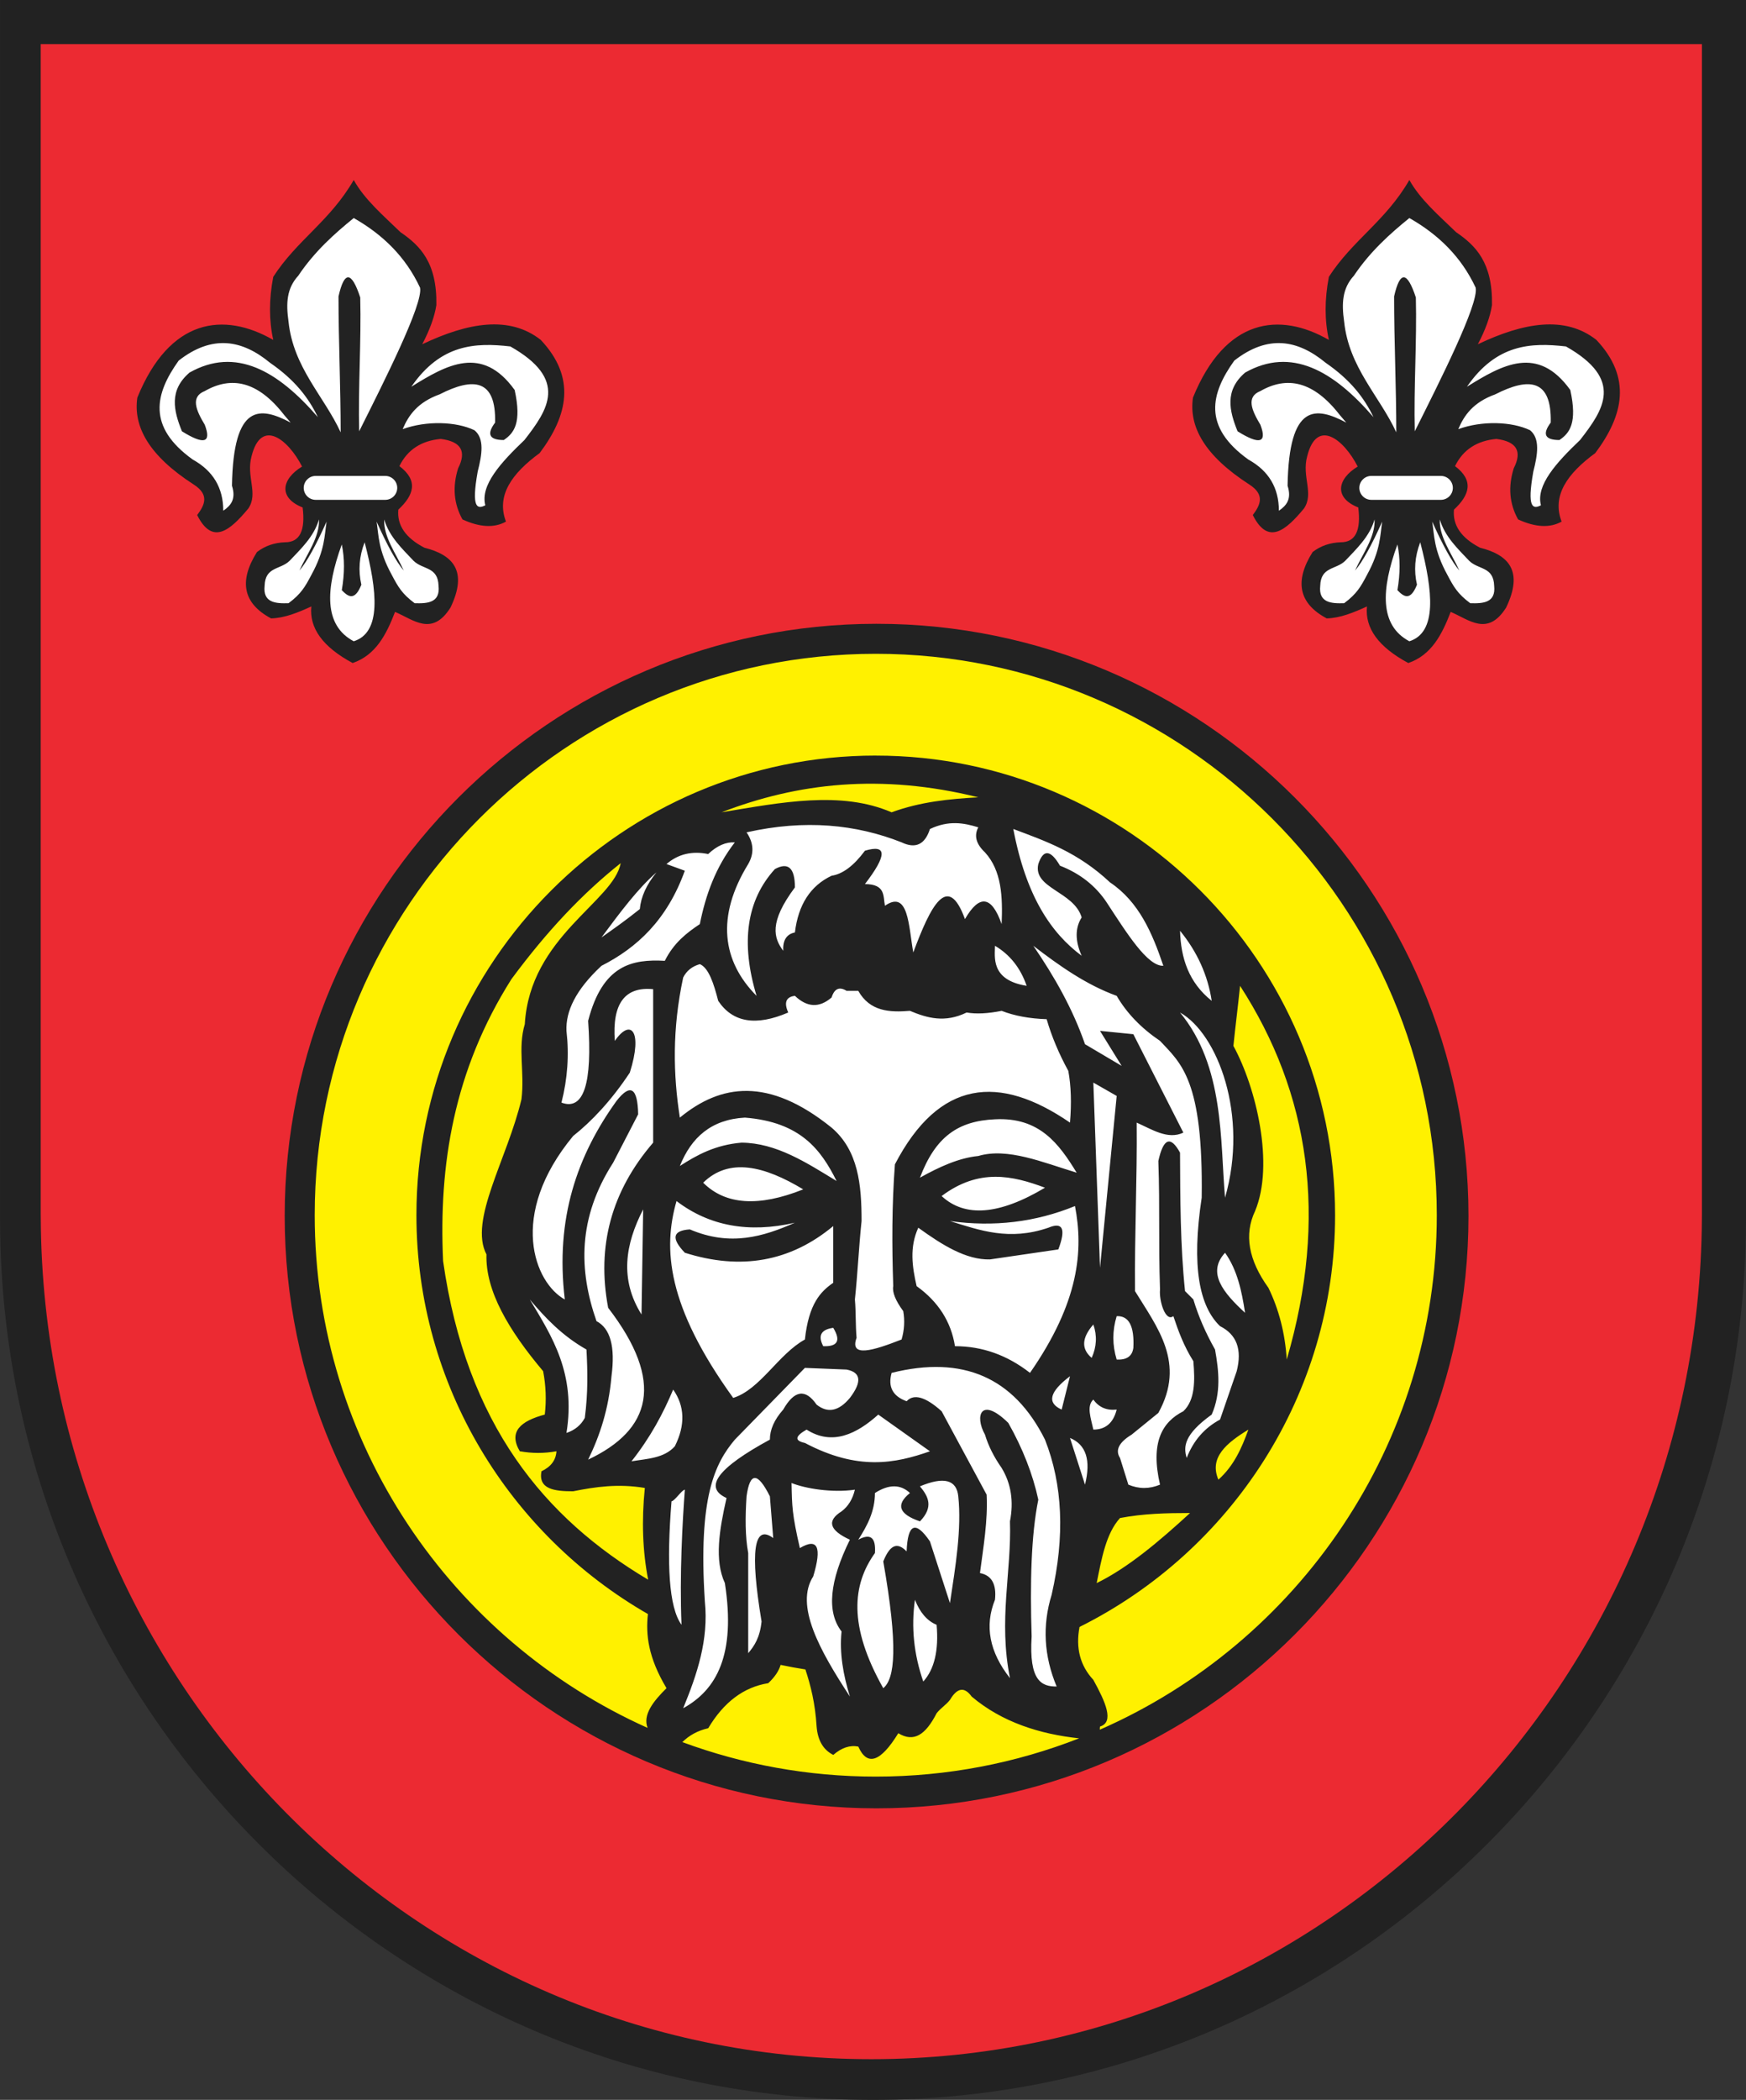 <?xml version="1.0" encoding="ISO-8859-1" standalone="yes"?>
<svg width="523.715" height="629.468">
  <rect width="100%" height="100%" fill="#333333" stroke="none"/>
  <defs> 
    <marker id="ArrowEnd" viewBox="0 0 10 10" refX="0" refY="5" 
     markerUnits="strokeWidth" 
     markerWidth="4" 
     markerHeight="3" 
     orient="auto"> 
        <path d="M 0 0 L 10 5 L 0 10 z" /> 
    </marker>
    <marker id="ArrowStart" viewBox="0 0 10 10" refX="10" refY="5" 
     markerUnits="strokeWidth" 
     markerWidth="4" 
     markerHeight="3" 
     orient="auto"> 
        <path d="M 10 0 L 0 5 L 10 10 z" /> 
    </marker> </defs>
<g>
<path style="stroke:none; fill-rule:evenodd; fill:#222222" d="M 0 0L 523.715 0L 523.715 365.48L 523.7 367C 522.883 511.703 405.586 629.468 261.864 629.468C 118.145 629.468 0.844 511.703 0.027 367L 0.012 365.48L 0.012 0"/>
<path style="stroke:none; fill-rule:evenodd; fill:#ec2a32" d="M 12.203 13.222L 510.496 13.222L 510.496 363.945L 510.481 365.402C 509.704 504.261 398.098 617.269 261.356 617.269C 124.614 617.269 13.008 504.261 12.23 365.402L 12.215 363.945L 12.215 13.222L 12.203 13.222zM 262.934 186.992C 360.719 186.992 440.473 266.746 440.473 364.531C 440.473 462.316 360.719 542.07 262.934 542.07C 165.149 542.07 85.395 462.316 85.395 364.531C 85.395 266.746 165.149 186.992 262.934 186.992zM 375.77 154.406C 378.063 151.363 379.481 148.32 374.793 145.277C 361.286 136.582 356.559 127.882 357.832 119.183C 367.532 95.343 383.774 93.39 398.602 101.898C 397.297 96.031 397.297 89.722 398.602 82.98C 405.668 72 415.668 66.238 422.739 53.953C 426.02 59.867 431.625 64.621 436.762 69.605C 442.641 73.613 447.754 78.714 447.524 91.457C 446.981 94.933 445.571 98.847 443.286 103.195C 457.039 96.671 469.43 94.5 478.836 101.89C 489.493 113.195 486.989 124.503 478.512 135.812C 470.196 141.898 465.411 148.531 468.403 156.359C 464.926 158.312 460.575 158.097 455.356 155.707C 452.746 151.035 452.313 145.921 454.051 140.378C 456.657 135.269 454.918 132.335 448.832 131.574C 442.961 132.117 438.832 134.835 436.438 139.726C 442.2 144.074 440.786 148.421 436.114 152.773C 435.68 157.445 438.286 161.25 443.942 164.187C 452.637 166.359 456.989 171.25 451.77 182.124C 446.227 190.906 440.68 185.773 435.137 183.425C 432.536 190.171 429.387 196.371 422.418 198.753C 413.504 193.972 409.371 188.316 410.024 181.792C 406.004 183.64 401.981 185.273 397.957 185.378C 389.586 180.921 388.172 174.289 393.719 165.484C 396.11 163.636 398.934 162.66 402.196 162.55C 406.543 162.55 408.282 159.074 407.414 152.117C 400.102 149.238 401.032 143.644 407.246 139.855C 403.086 131.699 394.965 125.222 392.09 136.789C 390.411 142.89 394.219 147.921 391.114 152.445C 385.68 158.992 380.348 163.57 375.786 154.398L 375.77 154.406zM 59.133 154.406C 61.426 151.363 62.848 148.32 58.156 145.277C 44.648 136.582 39.922 127.882 41.195 119.183C 50.895 95.343 67.137 93.39 81.965 101.898C 80.664 96.031 80.664 89.722 81.965 82.98C 89.032 72 99.032 66.238 106.102 53.953C 109.383 59.867 114.989 64.621 120.125 69.605C 126.004 73.613 131.118 78.714 130.887 91.457C 130.344 94.933 128.934 98.847 126.649 103.195C 140.403 96.671 152.793 94.5 162.2 101.89C 172.856 113.195 170.352 124.503 161.875 135.812C 153.559 141.898 148.774 148.531 151.766 156.359C 148.289 158.312 143.938 158.097 138.719 155.707C 136.11 151.035 135.676 145.921 137.414 140.378C 140.02 135.269 138.282 132.335 132.196 131.574C 126.328 132.117 122.196 134.835 119.801 139.726C 125.563 144.074 124.149 148.421 119.477 152.773C 119.043 157.445 121.649 161.25 127.301 164.187C 135.996 166.359 140.348 171.25 135.129 182.124C 129.586 190.906 124.039 185.773 118.496 183.425C 115.895 190.171 112.746 196.371 105.778 198.753C 96.864 193.972 92.731 188.316 93.383 181.792C 89.364 183.64 85.34 185.273 81.317 185.378C 72.95 180.921 71.536 174.289 77.078 165.484C 79.469 163.636 82.293 162.66 85.555 162.55C 89.903 162.55 91.641 159.074 90.774 152.117C 83.461 149.238 84.391 143.644 90.606 139.855C 86.446 131.699 78.325 125.222 75.45 136.789C 73.77 142.89 77.578 147.921 74.473 152.445C 69.036 158.992 63.707 163.57 59.145 154.398"/>
<path style="stroke:none; fill-rule:evenodd; fill:#fff100" d="M 216.422 243.503C 239.071 234.753 264.118 231.753 293.438 239.003C 284.77 239.496 276.102 240.328 267.434 243.503C 252.305 236.957 234.278 240.527 216.426 243.503L 216.422 243.503zM 385.961 407.542C 385.465 399.707 383.629 392.539 380.461 386.039C 374.461 377.707 373.129 370.039 376.461 363.035C 382.297 349.031 376.797 326.027 369.961 313.523C 370.629 307.023 371.293 302.023 371.961 295.519C 392.778 327.691 398.489 364.699 385.961 407.542zM 374.457 428.546C 367.946 432.542 362.602 436.874 365.457 443.55C 370.129 439.386 372.461 434.05 374.457 428.546zM 328.95 474.554C 330.43 467.203 331.746 459.679 335.95 455.05C 342.95 453.714 349.95 453.55 356.954 453.55C 347.621 462.117 338.286 469.996 328.95 474.554zM 186.168 258.757C 184.11 270.218 158.95 280.75 157.414 307.015C 155.25 314.183 157.414 321.351 156.414 329.519C 152.164 347.406 140.563 365.804 145.914 376.027C 145.582 386.945 152.582 398.781 162.914 411.031C 163.746 415.363 163.914 419.699 163.414 424.035C 156.246 425.949 152.414 429.117 155.914 435.035C 159.582 435.699 163.25 435.699 166.914 435.035C 166.75 437.699 165.25 439.699 162.414 441.035C 161.399 446.382 166.239 447.042 171.914 447.035C 178.578 445.699 185.414 444.695 193.418 446.035C 192.422 455.867 192.754 465.039 194.418 473.539C 163.411 455.121 139.907 427.117 132.907 378.019C 131.575 349.265 136.071 320.925 153.411 293.5C 164.219 278.914 174.743 267.828 186.168 258.746L 186.168 258.757zM 262.684 226.5C 338.571 226.5 400.461 288.39 400.461 364.281C 400.461 418.234 369.168 465.105 323.809 487.699C 322.606 494.015 323.985 499.304 327.946 503.558C 331.621 510.234 334.297 516.238 329.946 517.558C 329.883 517.933 329.875 518.238 329.899 518.5C 389.293 492.468 430.969 433.089 430.969 364.273C 430.969 271.585 355.371 195.988 262.684 195.988C 169.996 195.988 94.399 271.585 94.399 364.273C 94.399 432.613 135.496 491.656 194.243 517.96C 192.754 513.992 195.938 510.023 199.918 506.054C 194.391 496.816 193.668 489.976 194.344 483.835C 152.914 460.035 124.907 415.32 124.907 364.273C 124.907 288.386 186.801 226.492 262.684 226.492L 262.684 226.5zM 241.563 500.437C 239.071 500.05 236.594 499.593 234.145 499.074C 233.621 500.902 232.383 502.734 230.434 504.562C 223.098 505.726 217.098 510.23 212.43 518.062C 209.379 518.75 206.789 520.136 204.668 522.222C 222.766 528.906 242.317 532.562 262.688 532.562C 284.18 532.562 304.754 528.492 323.684 521.089C 311.965 519.847 300.532 516.265 291.446 508.562C 289.278 505.562 287.114 505.894 284.946 509.562C 283.782 511.062 282.114 512.062 280.946 513.562C 277.614 520.062 274.114 522.394 269.446 519.562C 264.114 528.23 260.114 529.562 257.446 523.562C 254.946 523.062 252.446 523.89 249.946 526.062C 246.946 524.562 245.278 521.726 244.946 517.562C 244.508 510.488 243.153 505.242 241.578 500.437"/>
<path style="stroke:none; fill-rule:evenodd; fill:#ffffff" d="M 298.442 283.511C 298.45 286.73 297.024 293.789 307.942 295.511C 306.11 290.179 302.942 286.179 298.442 283.511zM 226.926 298.515C 216.594 288.093 214.762 274.757 224.426 259.007C 226.258 255.839 226.09 252.675 223.93 249.507C 241.555 245.55 256.809 247.132 270.438 252.507C 274.602 254.507 277.438 253.171 278.938 248.507C 284.606 245.832 289.106 246.671 293.442 248.007C 292.11 250.507 292.778 253.007 295.442 255.507C 300.454 261 300.782 268.835 300.442 277.011C 297.442 268.511 293.774 268.011 289.442 275.515C 284.274 261.277 279.106 271.64 273.938 285.515C 272.528 277.648 272.539 266.582 265.438 271.515C 264.864 268.64 265.704 265.05 259.438 265.015C 266.106 256.347 266.106 253.015 259.438 255.015C 256.106 259.515 252.77 262.015 249.438 262.515C 243.102 265.515 239.438 271.183 238.434 279.519C 235.934 280.019 234.766 281.851 234.934 285.019C 232.086 281.195 230.575 276.535 238.434 266.015C 238.434 260.183 236.434 258.347 232.434 260.515C 223.934 269.851 222.098 282.519 226.934 298.523L 226.926 298.515zM 168.411 330.523C 170.243 323.355 170.743 316.187 169.911 309.019C 169.661 303.144 172.661 296.726 180.411 289.515C 191.078 284.101 200.082 275.765 205.414 261.011C 203.582 260.347 201.746 259.679 199.914 259.011C 203.414 256.011 207.582 255.011 212.414 256.011C 215.078 253.511 217.746 252.347 220.414 252.511C 214.664 259.929 211.664 268.265 209.914 277.015C 205.914 279.675 202.078 282.675 199.414 288.019C 189.739 287.496 180.735 289.14 176.411 306.019C 177.743 324.855 175.078 333.023 168.411 330.523zM 238.426 366.531C 224.59 369.699 212.754 367.527 202.922 360.031C 198.828 374.273 199.989 391.441 219.926 419.042C 228.008 416.542 233.508 405.874 241.43 401.539C 242.586 390.851 246.09 387.191 249.93 384.535C 249.93 378.867 249.93 373.199 249.93 367.531C 237.094 378.199 222.258 380.867 205.422 375.531C 201.254 371.195 201.754 368.863 206.918 368.531C 219.094 373.718 228.926 370.71 238.422 366.531L 238.426 366.531zM 284.938 366.031C 298.106 367.863 310.61 366.363 322.446 361.531C 324.996 374.82 323.75 390.238 308.946 411.539C 302.114 406.207 294.61 403.539 286.442 403.539C 285.278 396.203 281.442 390.203 274.942 385.535C 273.602 379.703 272.766 373.867 275.442 368.031C 282.61 373.203 289.778 377.71 296.946 377.531C 303.778 376.531 310.614 375.531 317.45 374.531C 319.782 368.363 318.782 366.195 314.45 368.031C 302.746 372.039 293.93 368.824 284.946 366.031L 284.938 366.031zM 240.926 356.531C 229.176 349.445 218.672 346.945 210.922 354.531C 217.59 361.199 227.59 361.863 240.926 356.531zM 282.438 358.531C 293.61 350.167 303.61 352.347 313.442 356.031C 299.774 364.199 289.438 365.031 282.438 358.531zM 275.938 353.027C 280.602 340.691 287.438 336.023 298.442 335.527C 311.797 334.839 317.621 342.843 322.946 351.527C 312.754 348.441 302.207 343.925 293.438 346.527C 287.606 347.105 281.77 349.773 275.938 353.027zM 250.934 354.027C 246.286 344.683 240.129 336.339 223.43 335.023C 213.356 335.566 207.336 340.976 203.926 349.527C 209.086 346.191 214.586 343.187 222.43 342.527C 232.868 342.617 241.856 348.492 250.934 354.027zM 204.922 293.015C 201.59 308.519 201.922 322.187 203.922 335.023C 216.172 324.937 230.508 322.769 249.43 338.023C 257.45 344.847 258.442 355.183 258.43 366.027C 257.598 373.863 257.266 381.695 256.43 389.531C 256.762 393.363 256.594 397.199 256.93 401.031C 254.739 407.054 261.914 404.878 270.43 401.531C 271.262 398.699 271.43 395.863 270.93 393.031C 268.598 389.863 267.594 387.363 267.93 385.531C 267.512 373.363 267.512 361.195 268.43 349.023C 281.68 323.601 299.684 321.933 320.942 336.519C 321.438 330.687 321.27 325.519 320.442 321.015C 317.61 315.847 315.442 310.683 313.942 305.515C 308.778 305.347 304.274 304.515 300.442 303.015C 296.274 303.843 292.774 304.011 289.942 303.515C 283.438 306.695 278.106 305.187 272.938 303.015C 266.766 303.523 260.93 303.195 257.434 297.015C 256.27 297.015 255.102 297.015 253.934 297.015C 251.77 295.683 250.27 296.347 249.434 299.015C 245.766 302.179 242.098 302.015 238.43 298.515C 235.766 298.847 235.098 300.515 236.43 303.515C 226.762 307.679 219.762 306.515 215.426 300.015C 214.098 294.843 212.598 290.171 209.926 289.015C 207.594 289.679 205.926 291.015 204.926 293.015L 204.922 293.015zM 426 162.558C 424.371 166.796 424.043 171.039 425.024 175.277C 423.071 180.183 421.114 178.98 419.157 176.906C 420.024 171.906 420.024 167.339 419.157 163.207C 414.262 176.687 413.719 187.449 422.743 192.234C 431.067 189.582 429.868 177.398 426.004 162.554L 426 162.558zM 440.024 115.917C 448.825 103.164 459.153 102.636 469.704 103.851C 487.25 113.777 480.981 122.851 473.942 131.902C 466.754 138.75 460.657 145.492 462.204 151.472C 459.809 152.683 457.954 152.367 459.922 141.363C 461.231 136.25 461.996 131.464 458.946 128.968C 453.512 126.359 444.594 126.035 437.418 128.644C 439.157 124.515 441.871 120.601 448.508 118.21C 458.618 113.046 465.469 113.589 465.141 126.687C 462.536 130.164 463.403 131.902 467.746 131.906C 470.797 129.855 473.192 126.816 471.008 116.902C 461.254 103.324 450.653 109.308 440.024 115.925L 440.024 115.917zM 418.825 129.617C 413.825 118.746 404.582 110.156 403.168 96.347C 402.399 90.91 402.614 86.449 406.102 82.648C 410.965 75.394 417 70.011 422.735 65.363C 431.403 70.281 438.305 76.968 442.629 86.238C 443.614 91.128 431.657 114.722 424.364 129.292C 424.039 116.031 425.012 102.441 424.688 89.175C 422.082 81.242 419.907 81.132 418.164 88.851C 418.164 102.222 418.817 116.25 418.817 129.621L 418.825 129.617zM 403.821 126.683C 394.676 121.859 386.621 120.742 386.211 145.601C 387.524 149.738 385.786 151.582 383.602 153.101C 383.602 146.253 380.559 141.144 374.469 137.773C 360.649 127.882 363.153 117.988 370.231 108.093C 380.34 100.21 389.258 101.843 397.629 108.746C 405.032 113.851 409.161 119.179 411.981 125.05C 399.914 111.078 387.301 103.902 373.493 111.679C 367.278 117.003 368.696 123.093 371.211 129.292C 377.84 133.421 380.125 132.769 378.059 127.335C 375.442 122.984 373.696 118.96 378.059 117.226C 385.996 112.691 393.934 114.156 401.868 124.402C 402.52 125.164 403.172 125.921 403.821 126.683zM 431.871 155.71C 433.391 160.929 437.411 164.628 440.676 168.105C 443.473 170.843 447.996 169.8 448.176 175.605C 448.731 180.726 444.817 180.941 441 180.82C 437.188 177.996 435.989 175.82 434.153 172.343C 430.016 164.835 430.235 160.378 429.59 156.363C 432.727 163.359 435.473 168.39 437.743 171.039C 435.348 165.82 431.649 160.929 431.875 155.71L 431.871 155.71zM 412.309 155.71C 410.789 160.929 406.77 164.628 403.504 168.105C 400.704 170.843 396.184 169.8 396.004 175.605C 395.45 180.726 399.364 180.941 403.18 180.82C 406.993 177.996 408.192 175.82 410.028 172.343C 414.164 164.835 413.946 160.378 414.594 156.363C 411.457 163.359 408.711 168.39 406.442 171.039C 408.836 165.82 412.536 160.929 412.309 155.71zM 411.321 142.664L 432.196 142.664C 434.168 142.664 435.782 144.277 435.782 146.25C 435.782 148.222 434.168 149.835 432.196 149.835L 411.321 149.835C 409.348 149.835 407.735 148.222 407.735 146.25C 407.735 144.277 409.348 142.664 411.321 142.664zM 109.368 162.558C 107.739 166.796 107.411 171.039 108.391 175.277C 106.434 180.183 104.481 178.98 102.52 176.906C 103.387 171.906 103.387 167.339 102.52 163.207C 97.629 176.687 97.082 187.449 106.106 192.234C 114.43 189.582 113.231 177.398 109.368 162.554L 109.368 162.558zM 123.391 115.917C 132.192 103.164 142.524 102.636 153.071 103.851C 170.618 113.777 164.348 122.851 157.309 131.902C 150.121 138.75 144.024 145.492 145.567 151.472C 143.172 152.683 141.317 152.367 143.286 141.363C 144.594 136.25 145.36 131.464 142.309 128.968C 136.875 126.359 127.957 126.035 120.786 128.644C 122.524 124.515 125.239 120.601 131.871 118.21C 141.981 113.046 148.832 113.589 148.504 126.687C 145.899 130.164 146.766 131.902 151.11 131.906C 154.161 129.855 156.555 126.816 154.371 116.902C 144.618 103.324 134.016 109.308 123.387 115.925L 123.391 115.917zM 102.192 129.617C 97.192 118.746 87.95 110.156 86.536 96.347C 85.766 90.91 85.981 86.449 89.469 82.648C 94.332 75.394 100.368 70.011 106.102 65.363C 114.77 70.281 121.676 76.968 125.996 86.238C 126.985 91.128 115.024 114.722 107.731 129.292C 107.407 116.031 108.383 102.441 108.055 89.175C 105.45 81.242 103.274 81.132 101.536 88.851C 101.536 102.222 102.184 116.25 102.184 129.621L 102.192 129.617zM 87.188 126.683C 78.043 121.859 69.993 120.742 69.578 145.601C 70.891 149.738 69.153 151.582 66.969 153.101C 66.969 146.253 63.926 141.144 57.836 137.773C 44.016 127.882 46.52 117.988 53.598 108.093C 63.707 100.21 72.625 101.843 80.993 108.746C 88.399 113.851 92.524 119.179 95.344 125.05C 83.278 111.078 70.664 103.902 56.855 111.679C 50.641 117.003 52.059 123.093 54.574 129.292C 61.207 133.421 63.488 132.769 61.422 127.335C 58.805 122.984 57.059 118.96 61.422 117.226C 69.36 112.691 77.297 114.156 85.231 124.402C 85.879 125.164 86.536 125.921 87.184 126.683L 87.188 126.683zM 115.239 155.71C 116.758 160.929 120.778 164.628 124.043 168.105C 126.844 170.843 131.364 169.8 131.543 175.605C 132.098 180.726 128.184 180.941 124.368 180.82C 120.555 177.996 119.356 175.82 117.52 172.343C 113.383 164.835 113.602 160.378 112.957 156.363C 116.094 163.359 118.84 168.39 121.11 171.039C 118.715 165.82 115.016 160.929 115.243 155.71L 115.239 155.71zM 95.676 155.71C 94.157 160.929 90.137 164.628 86.871 168.105C 84.071 170.843 79.551 169.8 79.371 175.605C 78.817 180.726 82.731 180.941 86.547 180.82C 90.36 177.996 91.559 175.82 93.395 172.343C 97.532 164.835 97.313 160.378 97.961 156.363C 94.825 163.359 92.078 168.39 89.809 171.039C 92.204 165.82 95.903 160.929 95.68 155.71L 95.676 155.71zM 94.688 142.664L 115.563 142.664C 117.536 142.664 119.149 144.277 119.149 146.25C 119.149 148.222 117.536 149.835 115.563 149.835L 94.688 149.835C 92.715 149.835 91.102 148.222 91.102 146.25C 91.102 144.277 92.715 142.664 94.688 142.664zM 267.434 411.542C 288.77 406.21 304.106 412.874 313.442 431.546C 318.774 445.046 319.442 460.55 315.442 478.054C 312.61 487.222 313.11 496.39 316.942 505.558C 312.434 505.578 308.594 503.925 309.442 490.554C 308.942 474.55 309.274 460.214 311.442 449.546C 309.778 441.878 306.774 434.21 302.442 426.542C 294.25 418.507 292.258 424.355 295.442 430.042C 296.442 433.374 298.106 436.71 300.442 440.042C 303.274 444.71 304.106 450.042 302.942 456.046C 303.434 471.218 299.434 485.558 302.942 503.054C 296.774 495.218 295.274 487.386 298.442 479.55C 298.942 474.882 297.442 472.214 293.942 471.55C 294.961 463.718 296.34 455.882 295.942 448.046C 291.442 439.71 286.942 431.378 282.442 423.042C 277.61 418.71 274.11 417.71 271.942 420.042C 267.774 418.542 266.274 415.707 267.442 411.542L 267.434 411.542zM 278.938 435.046C 273.774 431.378 268.606 427.71 263.438 424.046C 257.02 429.808 249.684 433.484 241.934 428.546C 238.434 430.546 238.266 431.878 241.434 432.546C 257.282 440.91 268.446 438.73 278.942 435.046L 278.938 435.046zM 284.938 480.558C 282.938 474.39 280.938 468.222 278.938 462.054C 274.606 455.722 272.27 456.722 271.938 465.054C 269.606 462.679 267.27 462.253 264.938 468.054C 269.438 493.66 268.438 503.152 264.938 506.062C 254.352 487.308 255.684 474.972 262.438 465.554C 262.766 460.886 261.106 459.554 257.438 461.554C 260.106 457.39 262.442 453.054 262.438 447.554C 266.602 444.886 270.106 444.886 272.938 447.554C 268.606 451.054 269.606 453.886 275.938 456.054C 280.121 451.718 278.446 448.554 275.938 445.554C 283.106 442.554 286.938 443.554 287.438 448.554C 288.473 458.285 286.621 469.464 284.938 480.558zM 274.438 479.558C 273.27 487.726 274.106 495.894 276.938 504.062C 280.27 500.394 281.606 494.726 280.938 487.058C 278.106 485.894 275.938 483.39 274.438 479.558zM 239.926 464.054C 245.258 460.886 246.594 463.722 243.926 472.554C 238.391 481.207 245.735 494.55 254.926 508.562C 252.926 502.062 251.758 495.558 252.426 489.058C 247.926 483.226 248.758 474.054 254.926 461.554C 248.758 458.722 247.926 455.886 252.426 453.054C 254.426 451.554 255.758 449.386 256.426 446.554C 249.594 447.554 241.59 446.222 237.422 444.554C 237.567 451.527 237.575 453.871 239.922 464.058L 239.926 464.054zM 224.426 495.562C 224.426 485.562 224.426 475.558 224.426 465.558C 223.512 460.64 223.512 454.808 223.93 448.554C 224.93 441.218 227.262 441.218 230.93 448.554C 231.262 452.718 231.594 456.886 231.93 461.054C 226.098 456.722 224.93 465.054 228.43 486.058C 227.934 490.898 226.266 493.394 224.43 495.558L 224.426 495.562zM 204.922 512.066C 209.094 501.898 212.602 491.566 211.422 480.058C 209.403 448.828 214.411 438.679 220.422 431.55C 227.422 424.382 234.426 417.214 241.426 410.046C 245.594 410.21 249.758 410.378 253.926 410.546C 258.258 411.378 258.594 414.214 254.926 419.046C 251.594 423.046 248.258 423.71 244.926 421.046C 241.594 416.214 238.258 416.714 234.926 422.546C 232.258 425.546 230.926 428.546 230.926 431.546C 215.258 440.046 210.922 445.882 217.926 449.05C 215.754 458.554 214.246 467.726 217.426 474.554C 220.762 496.058 214.926 506.562 204.926 512.062L 204.922 512.066zM 204.422 487.058C 200.59 481.808 199.922 468.64 201.422 450.05C 202.422 449.886 204.422 446.718 205.422 446.55C 204.715 456.05 203.797 472.218 204.422 487.058zM 249.93 398.039C 252.262 401.871 251.262 403.703 246.93 403.539C 245.266 400.371 246.266 398.539 249.93 398.039zM 327.95 419.542C 329.614 421.874 331.95 422.874 334.95 422.542C 333.95 426.542 331.618 428.542 327.95 428.542C 327.239 425.187 325.817 421.476 327.95 419.542zM 320.946 431.046C 325.778 433.046 327.278 437.714 325.446 445.046C 323.946 440.378 322.446 435.714 320.946 431.046zM 320.946 412.542C 314.778 417.21 313.946 420.542 318.446 422.542C 319.278 419.21 320.11 415.874 320.946 412.542zM 334.95 394.539C 333.618 398.871 333.618 403.207 334.95 407.542C 337.95 407.707 339.614 406.542 339.95 404.042C 340.282 397.542 338.618 394.374 334.95 394.542L 334.95 394.539zM 327.95 397.039C 324.45 401.039 324.282 404.371 327.45 407.039C 328.95 403.703 329.114 400.371 327.95 397.039zM 158.911 389.539C 165.551 400.589 172.793 411.714 169.911 429.546C 172.411 428.714 174.246 427.214 175.411 425.046C 176.414 417.374 176.246 410.874 175.911 404.542C 168.571 400.378 163.571 395.042 158.907 389.539L 158.911 389.539zM 201.918 416.542C 198.918 423.71 195.086 430.878 189.418 438.046C 194.106 437.261 199.153 437.179 202.418 433.546C 205.586 427.214 205.418 421.542 201.918 416.542zM 192.918 362.531C 187.5 373.031 185.832 383.535 192.422 394.035C 192.586 383.535 192.754 373.031 192.918 362.531zM 195.918 296.515C 195.918 311.851 195.918 327.187 195.918 342.523C 183.418 357.023 178.918 373.527 182.418 392.035C 199.547 414.289 195.293 428.624 176.418 437.542C 179.918 430.374 182.586 422.374 183.418 412.539C 184.582 403.707 183.086 398.203 178.918 396.035C 173.582 380.785 173.25 365.113 183.918 348.527C 186.418 343.695 188.918 338.859 191.418 334.027C 191.254 326.027 189.086 324.691 184.918 330.027C 173.164 346.363 166.496 365.199 169.414 389.539C 160.411 384.605 152.211 364.347 171.914 340.531C 177.414 336.199 183.414 329.863 188.918 321.527C 192.918 308.859 189.082 305.191 184.418 312.027C 183.586 300.859 187.418 295.691 195.918 296.523L 195.918 296.515zM 196.918 261.507C 191.332 266.335 186 273.507 180.414 281.011C 183.891 278.535 187.016 276.414 191.914 272.511C 192.246 268.843 193.914 265.179 196.914 261.507L 196.918 261.507zM 329.95 380.035C 329.286 361.531 328.618 343.027 327.95 324.523C 330.282 325.855 332.618 327.191 334.95 328.523C 333.286 345.691 331.618 362.863 329.95 380.031L 329.95 380.035zM 367.457 375.535C 361.93 381.535 366.942 387.535 373.457 393.535C 372.465 387.035 371.133 380.699 367.457 375.535zM 353.954 303.519C 365.172 309.804 374.594 334.222 367.454 359.031C 365.954 341.859 367.289 319.691 353.954 303.519zM 336.45 319.519C 332.782 317.355 329.114 315.187 325.45 313.019C 321.782 302.433 316.282 292.765 309.946 283.515C 317.778 289.519 325.778 295.191 334.95 298.519C 337.95 303.683 342.282 308.187 347.95 312.019C 354.243 318.757 360.957 323.714 360.45 359.027C 357.325 379.656 359.743 391.574 365.95 397.535C 370.95 400.035 372.618 404.535 370.95 411.035C 369.286 415.867 367.618 420.703 365.95 425.539C 361.282 428.039 357.946 431.871 355.95 437.039C 354.938 433.71 355.094 430.046 363.45 424.039C 366.289 417.539 365.621 411.035 364.45 404.535C 361.618 399.535 359.45 394.535 357.95 389.531C 357.118 388.699 356.286 387.867 355.45 387.031C 354.016 373.195 354.024 359.359 353.95 345.523C 351.118 340.355 348.95 341.187 347.45 348.023C 347.95 362.691 347.45 371.859 347.95 386.531C 347.618 390.031 349.614 396.363 351.95 394.531C 353.446 399.031 355.11 403.531 357.95 408.035C 358.454 414.039 358.457 419.707 354.95 423.039C 348.532 426.289 345.032 432.453 347.95 445.042C 344.782 446.374 341.614 446.374 338.45 445.042C 337.618 442.374 336.786 439.71 335.95 437.042C 334.45 434.71 335.618 432.374 339.45 430.042C 342.114 427.878 344.782 425.71 347.45 423.542C 355.735 408.57 347.129 397.929 340.45 387.035C 340.286 370.199 341.114 353.363 340.95 336.523C 345.618 338.589 350.282 341.722 354.95 339.523C 349.95 329.687 344.95 319.855 339.946 310.019C 336.614 309.687 333.278 309.355 329.946 309.019C 332.114 312.519 334.278 316.019 336.446 319.519L 336.45 319.519zM 353.954 279.011C 359.121 285.343 362.286 292.347 363.454 300.015C 356.536 294.515 354.2 287.183 353.954 279.011zM 303.942 248.503C 307.77 268.675 315.274 279.679 324.446 286.511C 322.446 282.011 322.446 278.179 324.446 275.011C 322.114 267.175 309.778 266.343 311.442 259.007C 312.942 254.507 315.106 254.675 317.942 259.503C 323.942 261.835 328.61 265.503 331.942 270.503C 338.032 279.812 344.211 289.718 348.946 289.507C 345.621 279.667 341.625 270.328 332.942 264.503C 323.274 255.429 313.606 252.136 303.938 248.5"/>
</g>
</svg>